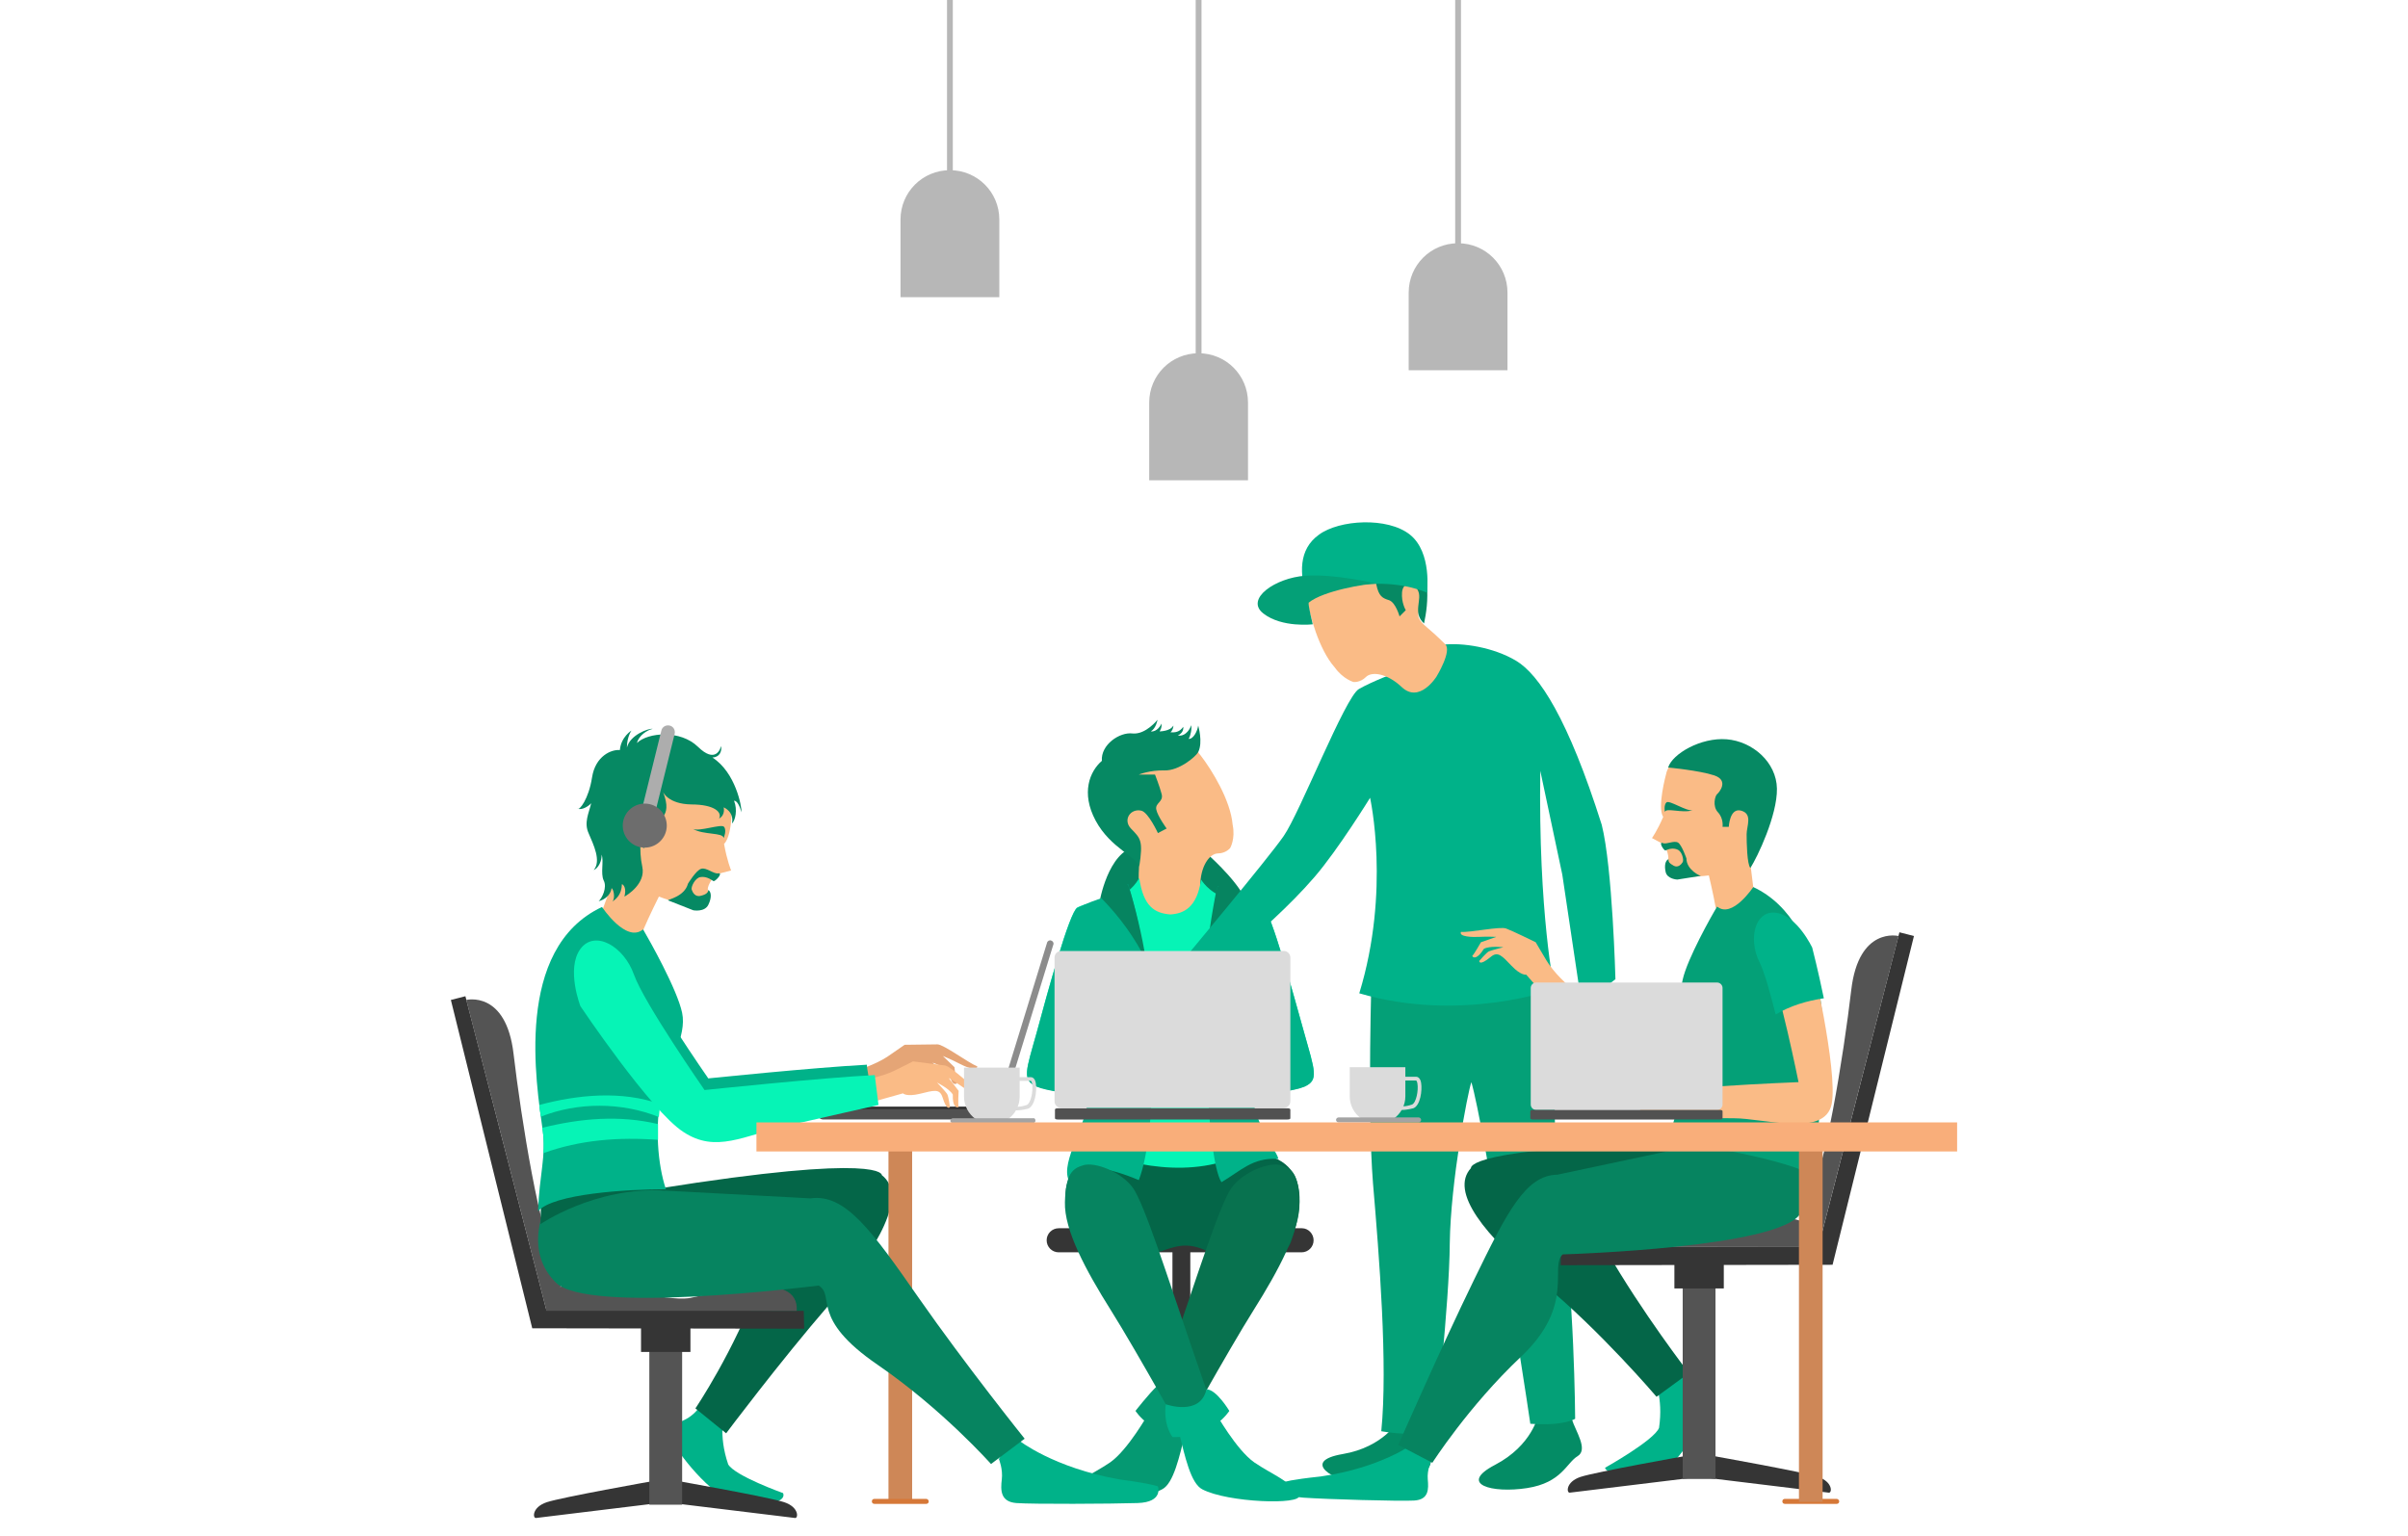 <svg width="580" height="370" fill="none" xmlns="http://www.w3.org/2000/svg"><g clip-path="url(#clip0)"><path d="M286.7 298.8h-4.3v49h4.3v-49z" fill="#353535"/><path d="M316.4 298.8c0 1.6-1.3 2.9-2.9 2.9H255c-1.6 0-2.9-1.3-2.9-2.9 0-1.6 1.3-2.9 2.9-2.9h58.6c1.5 0 2.8 1.3 2.8 2.9z" fill="#353535"/><path d="M262.8 277.3s-4.2 2.5-5.8 8c-1.6 5.4 2.3 17.3 10.2 17.9 13.5.9 14.9-6.2 24.2-1.5 9.3 4.7 18.1 1.5 19.5-2.4 1.3-3.9 7.3-20.4-9.3-21.5-18.4-.8-38.8-.5-38.8-.5z" fill="#046648"/><path d="M264.8 217.5s2-12.4 8.9-13.6c6.9-1.3 16.6 1.4 16.6 1.4s7.3 6.3 9.6 11.2c2.3 4.9-30 9.9-35.1 1z" fill="#068460"/><path d="M273.3 181.9s7 1.4 9.1-1.8c2.1-3.2 4.1-1.6 6.8 1.9s7.2 10.8 7.7 16.7c.7 3.4-.6 5.6-.6 5.6s-1 1.3-3 1.3c-2 .1-4.2 3.1-4.2 7.9 0 6-3 6.7-3 6.7s-11.4 3.9-11.8-6.2c-.2-6 .5-7.1-.2-8.9-.6-1.8-4.7-1.8-6.9-5.1-2.1-3.3-8.6-16.7 6.1-18.1z" fill="#FABB86"/><path d="M288.6 174.8s1.2 4 0 6.4c-.6 1.1-4.6 4.5-8.1 4.4-3.5-.1-6.2 1-6.2 1h3.9s1.1 2.8 1.6 4.7c.5 1.9-1.6 2.1-1.3 3.7.3 1.6 2.5 4.6 2.5 4.6l-2.1 1.1s-2.3-5-4-5.4c-2.6-.6-4.5 2.2-2.5 4.3 2.3 2.4 3 2.8 2 9.2-.5-2.4-6.9-4.4-10.5-11.1-3.6-6.7-1.4-11.9 1.5-14.4-.3-3.9 4.3-7 7.4-6.6 3.2.3 6-3.3 6-3.3s-.3 2-1.6 2.8c1.4.2 2.5-1.5 2.5-1.9.3.9-.4 1.9-.4 1.9s2.6 0 3.3-1.4c.1.4-.3 1.4-.7 1.6 1.1.1 2.2 0 3.1-1.3.1.8-.3 1.6-1.3 2.1 2.1.3 3.1-2 3.2-2.5.2.8-.1 2.5-.6 3.3 1.1.1 2.1-1.8 2.3-3.2z" fill="#068963"/><path d="M314.1 248.7c-2.6-9.3-8-29.1-9.8-30.1-1.9-1-5.5-1.2-9.3-2.4-3.9-1.2-5.7-4.3-5.7-4.3-1 6.8-4.2 8.2-7.4 8.4-3.8-.3-6.5-1.9-7.5-8.8 0 0-1.7 3.5-5.6 4.7-3.9 1.2-7.5 1.4-9.3 2.4-1.9 1-7.3 20.8-9.8 30.1-2.6 9.3-3.6 11.4 0 13 2.3 1 8.5 1.8 12.4 2.2-.1 5.4-.1 10.2.1 12.7 12.5 5.3 28.1 7.2 39.6 0 .2-2.5.2-7.3.1-12.7 3.9-.4 10-1.2 12.4-2.2 3.4-1.5 2.4-3.7-.2-13zm-51.9 6.9c-2-.2-3.9-.4-4.2-.6-.8-.4 4.7-15.2 4.7-15.2s-.3 7.5-.5 15.8zm43.6-.6c-.4.2-2.2.4-4.2.6-.2-8.4-.5-15.8-.5-15.8s5.5 14.8 4.7 15.2z" fill="#06F4B6"/><path d="M314.1 248.7c-2.6-9.3-8-29.1-9.8-30.1-1.9-1-4.9-2.7-8.8-3.8-.5-.1-1.8-1.1-2.2-1.3-4.7 22.3-2.8 65.7.9 71.3 4.5-2.6 7.5-6 13.5-5.6 1.3.1-5.8-8.3-5.9-15.2 3.9-.4 10-1.2 12.4-2.2 3.5-1.6 2.5-3.8-.1-13.1zm-8.3 6.3c-.4.2-2.2.4-4.2.6-.2-8.4-.5-15.8-.5-15.8s5.5 14.8 4.7 15.2z" fill="#00B289"/><path d="M295.8 213.5c-.5-.1-2.1.2-2.6 0-1.4 6.7-2.4 13.7-3 20.8 2.2-6.7 5.7-12.5 9.6-17.8-1.2-.6-2.3-2.5-4-3z" fill="#068460"/><path d="M271.7 213c-.8.6-2.5 2.1-3.7 2.5-3.9 1.2-6.7 2.3-8.5 3.2-1.9 1-7.3 20.8-9.8 30.1-2.6 9.3-3.6 11.4 0 13 2.3 1 8.5 1.8 12.4 2.2-.1 6.9-6.7 15.7-4.7 20.3 0 0 1.2-6.6 16.9 0 4.8-12.4 4.6-48.8-2.6-71.3zm-9.5 42.6c-2-.2-3.9-.4-4.2-.6-.8-.4 4.7-15.2 4.7-15.2s-.3 7.5-.5 15.8z" fill="#00B289"/><path d="M271.7 213c-.8.6-2.8.2-3.9.6-1 .3-1.7 2.5-2.5 2.8 4.5 4.6 8.1 9.6 10.8 15.1-1.1-6.3-2.5-12.5-4.4-18.5z" fill="#068460"/><path d="M283.2 348.1s12.6-22.7 18.7-32.4 11.3-19.4 11.1-26.1c-.2-6.7-1.7-8.1-4.5-8.9-2.8-.8-9.1 1.6-11.9 5.5-2.8 4-8.3 21.4-14 38l-7.1 20.6c-.1 0 2.5 3.3 7.7 3.3z" fill="#08724F"/><path d="M276.7 340.4s-5 8.9-9.3 11.9c-4.4 3-8.8 4.5-10.8 8-.6 2.3 17.2 1.7 23.3-1.5 2.8-1.4 4.2-8 5.6-13.6 1.2-5.6-8.8-4.8-8.8-4.8z" fill="#059972"/><path d="M289.2 339.3s-8.9 1-10.4-5.5c-2.2 2.1-5.3 6.1-5.3 6.1s4.1 6.6 13.7 6.3c1.1-2.2 2-6.9 2-6.9z" fill="#059972"/><path d="M286.3 348.1s-12.6-22.7-18.7-32.4-11.3-19.4-11.1-26.1c.2-6.7 1.7-8.1 4.5-8.9 2.8-.8 9.1 1.6 11.9 5.5 2.8 4 8.3 21.4 14 38l7.1 20.6c.1 0-2.4 3.3-7.7 3.3z" fill="#068460"/><path d="M292.8 340.4s5 8.9 9.3 11.9c4.4 3 8.8 4.5 10.8 8 .6 2.3-17.2 1.7-23.3-1.5-2.8-1.4-4.2-8-5.6-13.6-1.2-5.6 8.8-4.8 8.8-4.8z" fill="#00B289"/><path d="M280.8 338.3s8.3 3 9.8-3.6c2.4 0 5.5 5.2 5.5 5.2s-4.1 6.6-13.7 6.3c-2.4-3.5-1.6-7.9-1.6-7.9zM174.5 340.6s-1.6 4.9.9 12.2c1.7 2.8 13.2 6.9 13.2 6.9s1.9 3.3-9.9 2.6c-6.1-.3-14.8-11.4-16.5-14.7-1.7-3.3.7-4.6 2.8-5.6 2.1-1 3.5-3 3.5-3s5.1-.3 6 1.6z" fill="#00B289"/><path d="M148.5 289.7s2.8-3.6-2.3 5.1 49.6-6.2 50.8-3.3c-1.4 4.4-7.7-.2-14.1 17.4-6.1 16.7-15.4 30.4-15.4 30.4l7.4 6s12.8-17.1 24.9-31.1c12.1-14 18.8-26.3 12.6-31.1 0 0 .8-5.5-54.2 3.3-8.9 1.3-9.7 3.3-9.7 3.3z" fill="#046648"/><path d="M239.2 266.6H198v.9h41.2v-.9z" fill="#303030"/><path d="M252.2 227.1c.1-.4.6-.7 1-.5.4.1.7.6.5 1l-12.3 40c-.1.4-.6.7-1 .5-.4-.1-.7-.6-.5-1l12.3-40z" fill="#8C8C8C"/><path d="M196.6 267.2v.4c0 1.2.8 2.1 1.7 2.1h40.1c.9 0 1.7-1 1.7-2.1v-.4h-43.5z" fill="#515151"/><path d="M370.5 340.9s-1.4 7.3-10.4 12-.7 6.9 7.7 5.6c8.4-1.3 9.5-6.1 12.2-7.7 2.6-1.6-.5-6-1.4-8.9-.9-3.1-8.1-1-8.1-1zM336.9 342.1s-3.5 6.5-13.5 8.2c-10 1.7-2.8 6.4 5.6 7.7 8.3 1.3 10.9-2.9 13.9-3.6 3-.7 1.4-5.9 1.4-8.9.1-3.2-7.4-3.4-7.4-3.4z" fill="#048C65"/><path d="M330.4 233.6s-1.1 33.7.3 51.4c1.5 17.7 3.6 43.8 2 59.8 8.2 1.4 12.9 0 12.9 0s3.5-30.6 3.6-45.3c.2-14.7 4.3-36.3 5.2-38.8 3 10.2 12.7 71.8 14.2 82.3 8.1.6 10.8-1.2 10.8-1.2s-.2-31.5-3.3-48c-3.1-16.5-.1-52.3-3.9-65.8-15.3-7-41.8 5.6-41.8 5.6z" fill="#04A077"/><path d="M336.3 162s-5.7 2.1-9 4-14.2 29.8-18.1 35.4c-3.8 5.5-24.3 30-24.3 30v8.1s20-14.6 31.7-28.2c5.7-6.6 13.4-19.1 13.4-19.1s5 22.3-2.6 47.1c24.6 7.2 47-1 47-1s-3.9-18.2-3.4-52.6l5.3 25 4.7 31.5 8.1-6.3s-.7-26.9-3.3-37.2c-8.1-25.6-15.1-36.2-20.6-39.5-5.5-3.3-13-4.4-17.5-3.9-4.7.5-11.4 6.7-11.4 6.7z" fill="#00B289"/><path d="M325.6 132.1s-3.8 6-7.6 5.4c-3.8-.6-4 1.9-3.3 6.2.7 4.3 2.9 12.7 6.8 17.1 2 2.8 4.5 3.5 4.5 3.5s1.6.2 3-1.2 5.1-.9 8.6 2.4c4.3 4.1 8.4-2.5 8.4-2.5s3.8-6.2 2.1-7.8c-4.3-4.3-5.5-4.6-6.3-6.2-.9-1.7 1.9-4.7 1.1-8.6-.9-4-6.1-17.9-17.3-8.3z" fill="#FABB86"/><path d="M315.3 140.9s3.3 1.5 8.7-.1c6-1.8 6.9-2.9 7.5 0 .6 2.9 1.5 3.3 3.1 3.8 1.6.6 2.5 3.9 2.5 3.9l1.5-1.5s-1.1-1.8-.9-4.3c.2-2.5 2.7-2.7 3.8-.5 1.2 2.2-1.4 5.4 1.5 8 1-4.6 2.2-13.9-4.3-19.9-6.5-6-21.3.2-22.9 4.2-1.6 4.1-.2 5.7-.5 6.4z" fill="#068963"/><path d="M314.8 144.4s5.5-3.1 15-3.7c8.7-.5 13.9 2.1 13.9 2.1s1.3-9.7-4.1-14c-5.4-4.3-17-3.6-21.9 0-5 3.6-4.7 9.4-2.9 15.6z" fill="#00B289"/><path d="M331.5 140.6s-9.9-2.4-17.1-1.9c-7.2.5-14.6 5.6-10.1 9.1s11.9 2.6 11.9 2.6-1.1-4.4-1-5.2c3.5-2.9 13.9-4.6 16.3-4.6z" fill="#04A077"/><path d="M310.8 265.3c0 .9-.7 1.6-1.6 1.6h-53.6c-.9 0-1.6-.7-1.6-1.6v-34.6c0-.9.7-1.6 1.6-1.6h53.6c.9 0 1.6.7 1.6 1.6v34.6z" fill="#DBDBDB"/><path d="M310.8 269.4c0 .2-.3.3-.7.3h-55.3c-.4 0-.7-.1-.7-.3v-2.1c0-.2.3-.3.7-.3h55.3c.4 0 .7.1.7.3v2.1z" fill="#515151"/><path d="M398.4 332.2s2.3 4.4 1.2 11.8c-1.2 3-13 9.6-13 9.6s0 2.5 11.4 1.2c7.5-.8 12.3-14.5 13.4-17.9 1.1-3.4-1.4-4.3-3.6-4.9-2.2-.6-3.9-2.3-3.9-2.3s-5 .5-5.5 2.5z" fill="#00B289"/><path d="M416.6 277.1s-3.3-3 3.1 4.5-48.5 2.3-49.2 5.3c2.1 3.9 7.3-1.5 16.4 14.3 8.6 15 19.9 29.6 19.9 29.6l-7.8 5.7s-13.6-16-27.5-27.4c-13.9-11.4-22.4-22-17.2-27.7 0 0-1.6-5.2 52.5-5.9 8.7-.2 9.8 1.6 9.8 1.6z" fill="#046648"/><path d="M409.3 355.8s-30.4 3.7-31.2 3.8c-.8.1-1-2.6 2.6-3.8 3.6-1.2 25.6-5.1 25.6-5.1l3 5.1z" fill="#353535"/><path d="M409.3 355.8s30.4 3.7 31.2 3.8c.8.1 1-2.6-2.6-3.8-3.6-1.2-25.6-5.1-25.6-5.1l-3 5.1z" fill="#353535"/><path d="M413.2 309h-7.9v47.3h7.9V309z" fill="#545454"/><path d="M415.2 302.3h-11.9v8.1h11.9v-8.1z" fill="#353535"/><path d="M375.9 304.8l65.5-.1 19.6-79.2-3.5-.9-19.5 75.7-62 .1-.1 4.4z" fill="#353535"/><path d="M457.3 225.5s-9.6-2.4-11.4 13c-1.8 15.4-6.5 44.9-10.3 49.6-3.8 4.7 1.1 10.9 2.4 12.2 2.8-11 19.3-74.8 19.3-74.8z" fill="#545454"/><path d="M377.7 300.4H438s-.7-6.8-7.2-6.8-21.2 4.7-27.4 3.7c-6.1-1.1-26.4-7.1-25.7 3.1z" fill="#545454"/><path d="M340.4 347.8s-7.7 5.8-22.3 7.9c-7.5.8-8.6 1.3-8.6 1.3s-1.4 3.4 4.4 3.8c5.7.4 23.2.9 26.7.7 3.6-.2 3.5-2.8 3.3-5.1-.2-2.3.8-4.4.8-4.4s-2.3-4.4-4.3-4.2z" fill="#00B289"/><path d="M433.6 276.4s5.7 8.3-.1 16.2c-5.8 7.9-54.1 9.5-57.1 9.6-3.3 2.9 3.2 12.2-10.1 24.7-12.6 11.9-21.3 25.5-21.3 25.5l-8.2-4.3s10.3-23.5 18.2-39.7c7.9-16.2 12.4-25.3 20.1-25.4l35.3-7.5c8.5-2.4 23.2.9 23.2.9z" fill="#068460"/><path d="M435.3 276.4l.1 4.5s-11.5-7.9-26.3-7.1c.8-1.8 1.3-3.5 1.3-3.5l24.9 6.1z" fill="#999"/><path d="M401.3 186.5s-2.2 8-.7 10.3c-1.4 3.3-2.7 5.1-2.7 5.1l3 1.6s1.2 2.5.9 3.5c-.4 1-.7 2.3 1 3.6 1.7 1.2 8.8.3 8.8.3s1.1 4.6 1.6 7.5c.5 2.9 9.7.2 9.7.2l-1.2-9.7s5.7-11 5.9-17.6c.3-6.6-5.3-12.6-11.8-12.8-6.4-.2-13.6 3.5-14.5 8z" fill="#FABB86"/><path d="M406.2 206.8s-1.1-3.2-2-3.8c-1-.6-2.8.5-3.7.1-1-.4 0 1.5.6 1.8.9-.4 1.9-.7 3-.2 1.1.5 1.5 2.5 1.2 3-.3.5-1.1 1.4-2.1.9-1.1-.6-1.4-1-1.3-1.6-.7.2-1.1 1.4-.7 3.1.4 1.7 2.8 1.8 2.8 1.8l5.7-.9c-.1.1-3.5-1.4-3.5-4.2zM401 195.6s-.3-1.7.4-2.3c.7-.6 4.8 2.2 6.3 1.9-2.5.8-6.4-.7-6.7.4z" fill="#068963"/><path d="M422.3 213.7s-5.1 7.7-8.7 4.7c-1.3 2.1-7.2 12.6-8.3 17.6-1.1 5-2 12.1-.5 18.7 1.4 6.6-1.6 15.5-3.3 20.7 8.3 0 33.4 5 36.6 8.8-.2-7.8-.2-15.4.6-21 1.3-9.7 2.4-40.7-16.4-49.5z" fill="#04A077"/><path d="M433.2 260.7s-4.6-22.9-7.4-28.6c-2.8-5.6-1.9-9.1 3.3-8.4 5.1.7 7.1 6.4 7.1 6.4s6.5 27.6 5 35.8c-1.6 8.2-16.1 3.5-23.6 3.5-7.5-.1-20.9 0-20.9 0l-4-4.9c3.6-2.4 40.5-3.8 40.5-3.8z" fill="#FABB86"/><path d="M427.8 219.9c-5.1-.7-6.8 6.3-4 11.9 1.2 2.4 2.6 7.5 3.9 12.6 3.5-2.1 7.5-3.3 11.6-3.9-1.4-6.8-2.8-12.2-2.8-12.2s-3.6-7.7-8.7-8.4z" fill="#00B289"/><path d="M401.8 184.9s7.5.7 11.1 1.9c3.6 1.2 1.2 4.1.7 4.5-.5.4-1.2 2.9.2 4.4 1.4 1.5 1.1 3.5 1.1 3.5h1.5s.2-4.7 3-3.9c2.8.8 1.3 3.7 1.3 5.7s.1 7.2.9 8.1c1.7-2.6 6.5-12.7 6.4-19.1-.1-6.4-5.9-11.4-12.1-11.9-6.2-.5-13.1 3.5-14.1 6.8z" fill="#068963"/><path d="M377.6 237.3s-3.3-2.9-5.1-5.9c-1.8-3-2.6-4.4-2.6-4.4s-5.7-2.8-7.1-3.3c-1.4-.6-8.7 1-10.9.8-.6 1.2 2.8 1.3 4.5 1.2 1.7-.1 4 0 4 0l-3.7 1.3s-1.7 3-2.1 3.3c.3.6 1.3.7 2.8-1.7 1.4-.8 4.7-.4 4.7-.4s-2.8.7-3.5 1c-.6.3-2.3 2.3-2.3 2.3s-.1 1.4 2.8-1c1.7-1.4 2.7-.2 5 2.2 2.3 2.4 3.5 2.1 3.5 2.1l6.6 7.5 3.6-4.8" fill="#FABB86"/><path d="M414.9 266.1c0 .7-.6 1.3-1.3 1.3H370c-.7 0-1.3-.6-1.3-1.3V238c0-.7.6-1.3 1.3-1.3h43.6c.7 0 1.3.6 1.3 1.3v28.1z" fill="#DBDBDB"/><path d="M414.9 269.4c0 .2-.3.3-.6.3h-45.1c-.3 0-.6-.1-.6-.3v-1.7c0-.2.3-.3.6-.3h45.1c.3 0 .6.1.6.3v1.7z" fill="#515151"/><path d="M219.7 274.3H214v87.5h5.7v-87.5z" fill="#CE8757"/><path d="M223.7 361.7c0 .4-.3.6-.6.6h-12.5c-.4 0-.6-.3-.6-.6 0-.4.3-.6.6-.6h12.5c.3 0 .6.3.6.6z" fill="#D67838"/><path d="M160.3 361.9s30.4 3.7 31.2 3.8c.8.1 1-2.6-2.6-3.8-3.6-1.2-25.6-5.1-25.6-5.1l-3 5.1zM160.3 361.9s-30.4 3.7-31.2 3.8c-.8.1-1-2.6 2.6-3.8 3.6-1.2 25.6-5.1 25.6-5.1l3 5.1z" fill="#353535"/><path d="M164.3 315.2h-7.9v47.3h7.9v-47.3z" fill="#545454"/><path d="M166.3 317.6h-11.9v8.1h11.9v-8.1z" fill="#353535"/><path d="M193.7 320.1l-65.5-.1-19.6-79.1 3.5-.9 19.5 75.6 62 .2.1 4.3z" fill="#353535"/><path d="M112.3 240.9s9.6-2.4 11.4 13c1.8 15.4 6.5 44.9 10.3 49.6 3.8 4.7-1.1 10.9-2.4 12.2-2.8-11-19.3-74.8-19.3-74.8z" fill="#545454"/><path d="M191.9 315.8h-60.3s.7-6.8 7.2-6.8 21.2 4.7 27.4 3.7c6.1-1.2 26.4-7.1 25.7 3.1z" fill="#545454"/><path d="M206.6 257.8s4.2-1.3 7.1-3.2c2.9-2 4.2-2.9 4.2-2.9s6.4-.1 7.9-.1 7.5 4.5 9.6 5.3c0 1.4-3.1 0-4.6-.8-1.5-.8-3.7-1.7-3.7-1.7l2.8 2.7s.3 3.4.6 3.9c-.6.4-1.5.1-1.8-2.7-1-1.3-4.1-2.3-4.1-2.3s2.3 1.8 2.7 2.3c.4.5 1.1 3.1 1.1 3.1s-.5 1.3-2.2-2.1c-.9-1.9-2.3-1.3-5.5-.1-3.1 1.2-4 .5-4 .5l-9.1 4-1.2-5.9" fill="#E5A576"/><path d="M245.4 347s8.3 6.6 24.2 9.4c8.2 1.1 9.3 1.7 9.3 1.7s1.4 3.8-4.9 4c-6.3.2-25.3.3-29.2 0-3.9-.3-3.8-3.2-3.5-5.7.3-2.5-.7-4.9-.7-4.9s2.6-4.9 4.8-4.5z" fill="#00B289"/><path d="M131.1 291.5s-4.8 10 2.8 17.5c7.6 7.6 60.1 1.1 63.3.7 4.1 2.6-2.3 7.8 14.2 19.1 15.6 10.7 27.3 23.9 27.3 23.9l8.1-6.1s-14.2-17.7-25.5-33.9-17.7-25.2-26.1-24l-39.4-2.1c-9.3-1.2-24.7 4.9-24.7 4.9z" fill="#068460"/><path d="M130.3 289.8l-.1 5.1s13-9 29.9-8.1c-.9-2-1.5-4-1.5-4l-28.3 7z" fill="#046648"/><path d="M208.8 256.5c-13.1.7-38.2 3.3-38.2 3.3s-14.6-21-17-27.8c-2.4-6.8-9.4-10.9-12.9-6.2-3.5 4.8 0 13.8 0 13.8s16.9 25.2 24.8 30.3c7.9 5.2 14.4.9 25.4-1.6 7.2-1.6 14.5-3.3 19.1-4.4-.1-1-1.3-6.8-1.2-7.4z" fill="#00B289"/><path d="M176.3 191.7s.4 9.4-1.9 11.6c.7 4 1.7 6.4 1.7 6.4l-3.8 1s-2 2.5-1.8 3.6c.1 1.2.2 2.8-2 3.7-2.2.9-9.8-2-9.8-2s-2.4 4.8-3.7 7.9c-1.3 3-10.8-2.2-10.8-2.2l3.8-10.4s-3.4-13.7-2-21.1c1.4-7.4 9.1-12.6 16.4-11.2 7.1 1.5 14 7.4 13.9 12.7z" fill="#FABB86"/><path d="M159.7 190.8s1.2 2.9 6.8 3c5.6 0 7.5 1.9 6.7 3.4 1.6-.9 1.1-2.7 1.1-2.7s2.6 1 2 3.9c.8-.7 1.4-3.3.5-5.5.8 0 1.4 1.4 1.8 2.8.1-1.3-1.4-9.6-7-13.2 1.7-.1 2.3-1.4 2.1-2.8-.2.8-1.4 4.3-5.6.2-4.2-4.1-12-3.5-14.7-.9.5-1.8 2.4-3.1 3.8-3.4-1-.2-5.5 1.5-6.2 4.5 0-2.6 1.1-4.1 1.1-4.1s-2.5 1.5-2.8 4.7c-2-.2-5.9 1.4-6.7 6.6-.8 5.2-3.1 8.1-3.5 7.5 1.2.5 2.9-.8 3.3-1.3-.6 2.5-1.8 4.7-.6 7.3 1.1 2.6 3.1 6.6 1.2 8.8 1.1-.4 2-2.2 1.9-3.7.6 1.5-.3 4.5.5 6.2.9 1.7-.4 4.3-1.2 5 1.4-.3 2.9-1.5 3.1-3.1.4 0 1 2.3.2 3.2 1-.7 2.2-1.7 2.3-4.2.5.2 1.1 1.1.6 3 .6-.3 5.2-3.1 4.3-7.2-.9-4.1-.3-8.5.2-9.5.8.5.7 3.2 0 5.1.9-.4 2-2.6 1.9-4.6 1 .4 1.5 2.6.9 3.2.8-1.1 1.1-3.4.6-4.5-.5-1.2 4-1.2 1.4-7.7zM165.7 212.9s2-3.3 3.2-3.6c1.2-.4 3 1.3 4.1 1.1 1.2-.2-.4 1.7-1.1 1.9-.9-.6-1.9-1.2-3.2-1-1.3.2-2.3 2.4-2.1 3 .2.6.8 1.9 2.2 1.5 1.3-.3 1.8-.8 1.8-1.4.7.4.9 1.8 0 3.6s-3.6 1.3-3.6 1.3l-6.1-2.4c-.1-.2 4-.9 4.8-4z" fill="#068963"/><path d="M174.3 201.9s.8-1.8.1-2.7c-.6-.8-5.9 1.2-7.5.5 2.6 1.5 7.3.8 7.4 2.2z" fill="#068963"/><path d="M145 218.5s5.8 8.8 9.9 5.4c1.4 2.4 8.2 14.4 9.4 20.1 1.2 5.7-3.4 12.3-5 19.8s-.9 16.8 1.1 22.7c-9.5 0-27.2 1.1-30.8 5.3.3-8.9 2-13.3 1.1-19.6-1.5-11-7-43.7 14.3-53.7z" fill="#00B289"/><path d="M129.9 266.2c.1 1 .2 1.9.4 2.8 8.9-3.5 19.4-3.5 28.4.1.1-1 .2-2.1.3-3.1-9.2-3.3-19.8-2.3-29.1.2z" fill="#06F4B6"/><path d="M130.6 271.7c0 .2 0 .3.1.5.3 2 .3 3.8.2 5.6 8.8-3.2 18.2-3.9 27.6-3.2v-3.8c-9.3-2.2-18.6-1.4-27.9.9z" fill="#06F4B6"/><path d="M207.8 260.2s4.4-.7 7.5-2.2c3.1-1.5 4.6-2.3 4.6-2.3s6.3.8 7.8 1c1.5.3 6.8 5.5 8.7 6.6-.2 1.4-3.1-.4-4.5-1.4-1.4-1-3.4-2.2-3.4-2.2l2.4 3.1s-.2 3.4 0 3.9c-.6.3-1.5-.2-1.4-3-.8-1.4-3.8-2.9-3.8-2.9s2 2.1 2.4 2.7c.4.6.7 3.2.7 3.2s-.7 1.2-1.8-2.4c-.7-2.1-2.1-1.6-5.4-.8-3.3.8-4.1-.1-4.1-.1l-9.6 2.7-.4-6" fill="#FABB86"/><path d="M169.7 262.6s-14.6-21-17-27.8c-2.4-6.8-9.4-10.9-12.9-6.2-3.5 4.8 0 13.8 0 13.8s16.9 25.2 24.8 30.3c7.9 5.2 14.4.9 25.4-1.6 8.4-1.9 17.6-4 21.6-4.9l-.9-7.2c-12.4.6-41 3.6-41 3.6z" fill="#06F4B6"/><path d="M157.9 195.4c-.2.9-1.1 1.4-2 1.2-.9-.2-1.4-1.1-1.2-2l4.6-18.6c.2-.9 1.1-1.4 2-1.2.9.2 1.4 1.1 1.2 2l-4.6 18.6z" fill="#ADADAD"/><path d="M155.3 204.2a5.3 5.3 0 1 0 0-10.6 5.3 5.3 0 0 0 0 10.6z" fill="#6D6D6D"/><path d="M325.1 257.1v7c0 2.2 1.1 4.2 2.8 5.4h7.8c1.7-1.2 2.8-3.2 2.8-5.4v-7h-13.4z" fill="#DBDBDB"/><path d="M342.3 269.8c0 .3-.3.6-.6.6h-19.3c-.3 0-.6-.3-.6-.6s.3-.6.6-.6h19.3c.3 0 .6.3.6.6z" fill="#A3A3A3"/><path d="M337.7 267.4h-.6l.2-.9s1.1.2 2.8-.4c1-.4 1.6-3.4 1.3-5.1-.1-.6-.3-.7-.3-.7h-3.8v-.9h3.8c.3 0 1 .2 1.2 1.5.3 1.8-.2 5.5-1.9 6.1-1.2.3-2.1.4-2.7.4zM232.2 257.2v7c0 2.2 1.1 4.2 2.8 5.4h7.8c1.7-1.2 2.8-3.2 2.8-5.4v-7h-13.4z" fill="#DBDBDB"/><path d="M249.4 270c0 .3-.3.6-.6.6h-19.3c-.3 0-.6-.3-.6-.6s.3-.6.6-.6h19.3c.4-.1.6.2.6.6z" fill="#A3A3A3"/><path d="M244.9 267.5h-.6l.2-.9s1.1.2 2.8-.4c1-.4 1.6-3.4 1.3-5.1-.1-.6-.3-.7-.3-.7h-3.8v-.9h3.8c.3 0 1 .2 1.2 1.5.3 1.8-.2 5.5-1.9 6.1-1.2.3-2.2.4-2.7.4z" fill="#DBDBDB"/><path d="M443 361.7c0 .4-.3.6-.6.6h-12.5c-.4 0-.6-.3-.6-.6 0-.4.3-.6.6-.6h12.5c.3 0 .6.3.6.6z" fill="#D67838"/><path d="M439 274.3h-5.7v87.5h5.7v-87.5z" fill="#CE8757"/><path d="M471.4 270.4H182.2v7h289.2v-7z" fill="#F9AE7A"/><path d="M240.7 71.6V52.9c0-6.6-5.3-11.9-11.9-11.9-6.6 0-11.9 5.3-11.9 11.9v18.7h23.8z" fill="#B7B7B7"/><path d="M229.5-.3h-1.4v51.1h1.4V-.3zM363.1 89.2V70.5c0-6.6-5.3-11.9-11.9-11.9-6.6 0-11.9 5.3-11.9 11.9v18.7h23.8z" fill="#B7B7B7"/><path d="M351.9-.3h-1.4v62.8h1.4V-.3zM300.6 115.7V97c0-6.6-5.3-11.9-11.9-11.9-6.6 0-11.9 5.3-11.9 11.9v18.7h23.8z" fill="#B7B7B7"/><path d="M289.4-.3H288v95.2h1.4V-.3z" fill="#B7B7B7"/></g><defs><clipPath id="clip0"><path fill="#fff" d="M0 0h580v370H0z"/></clipPath></defs></svg>